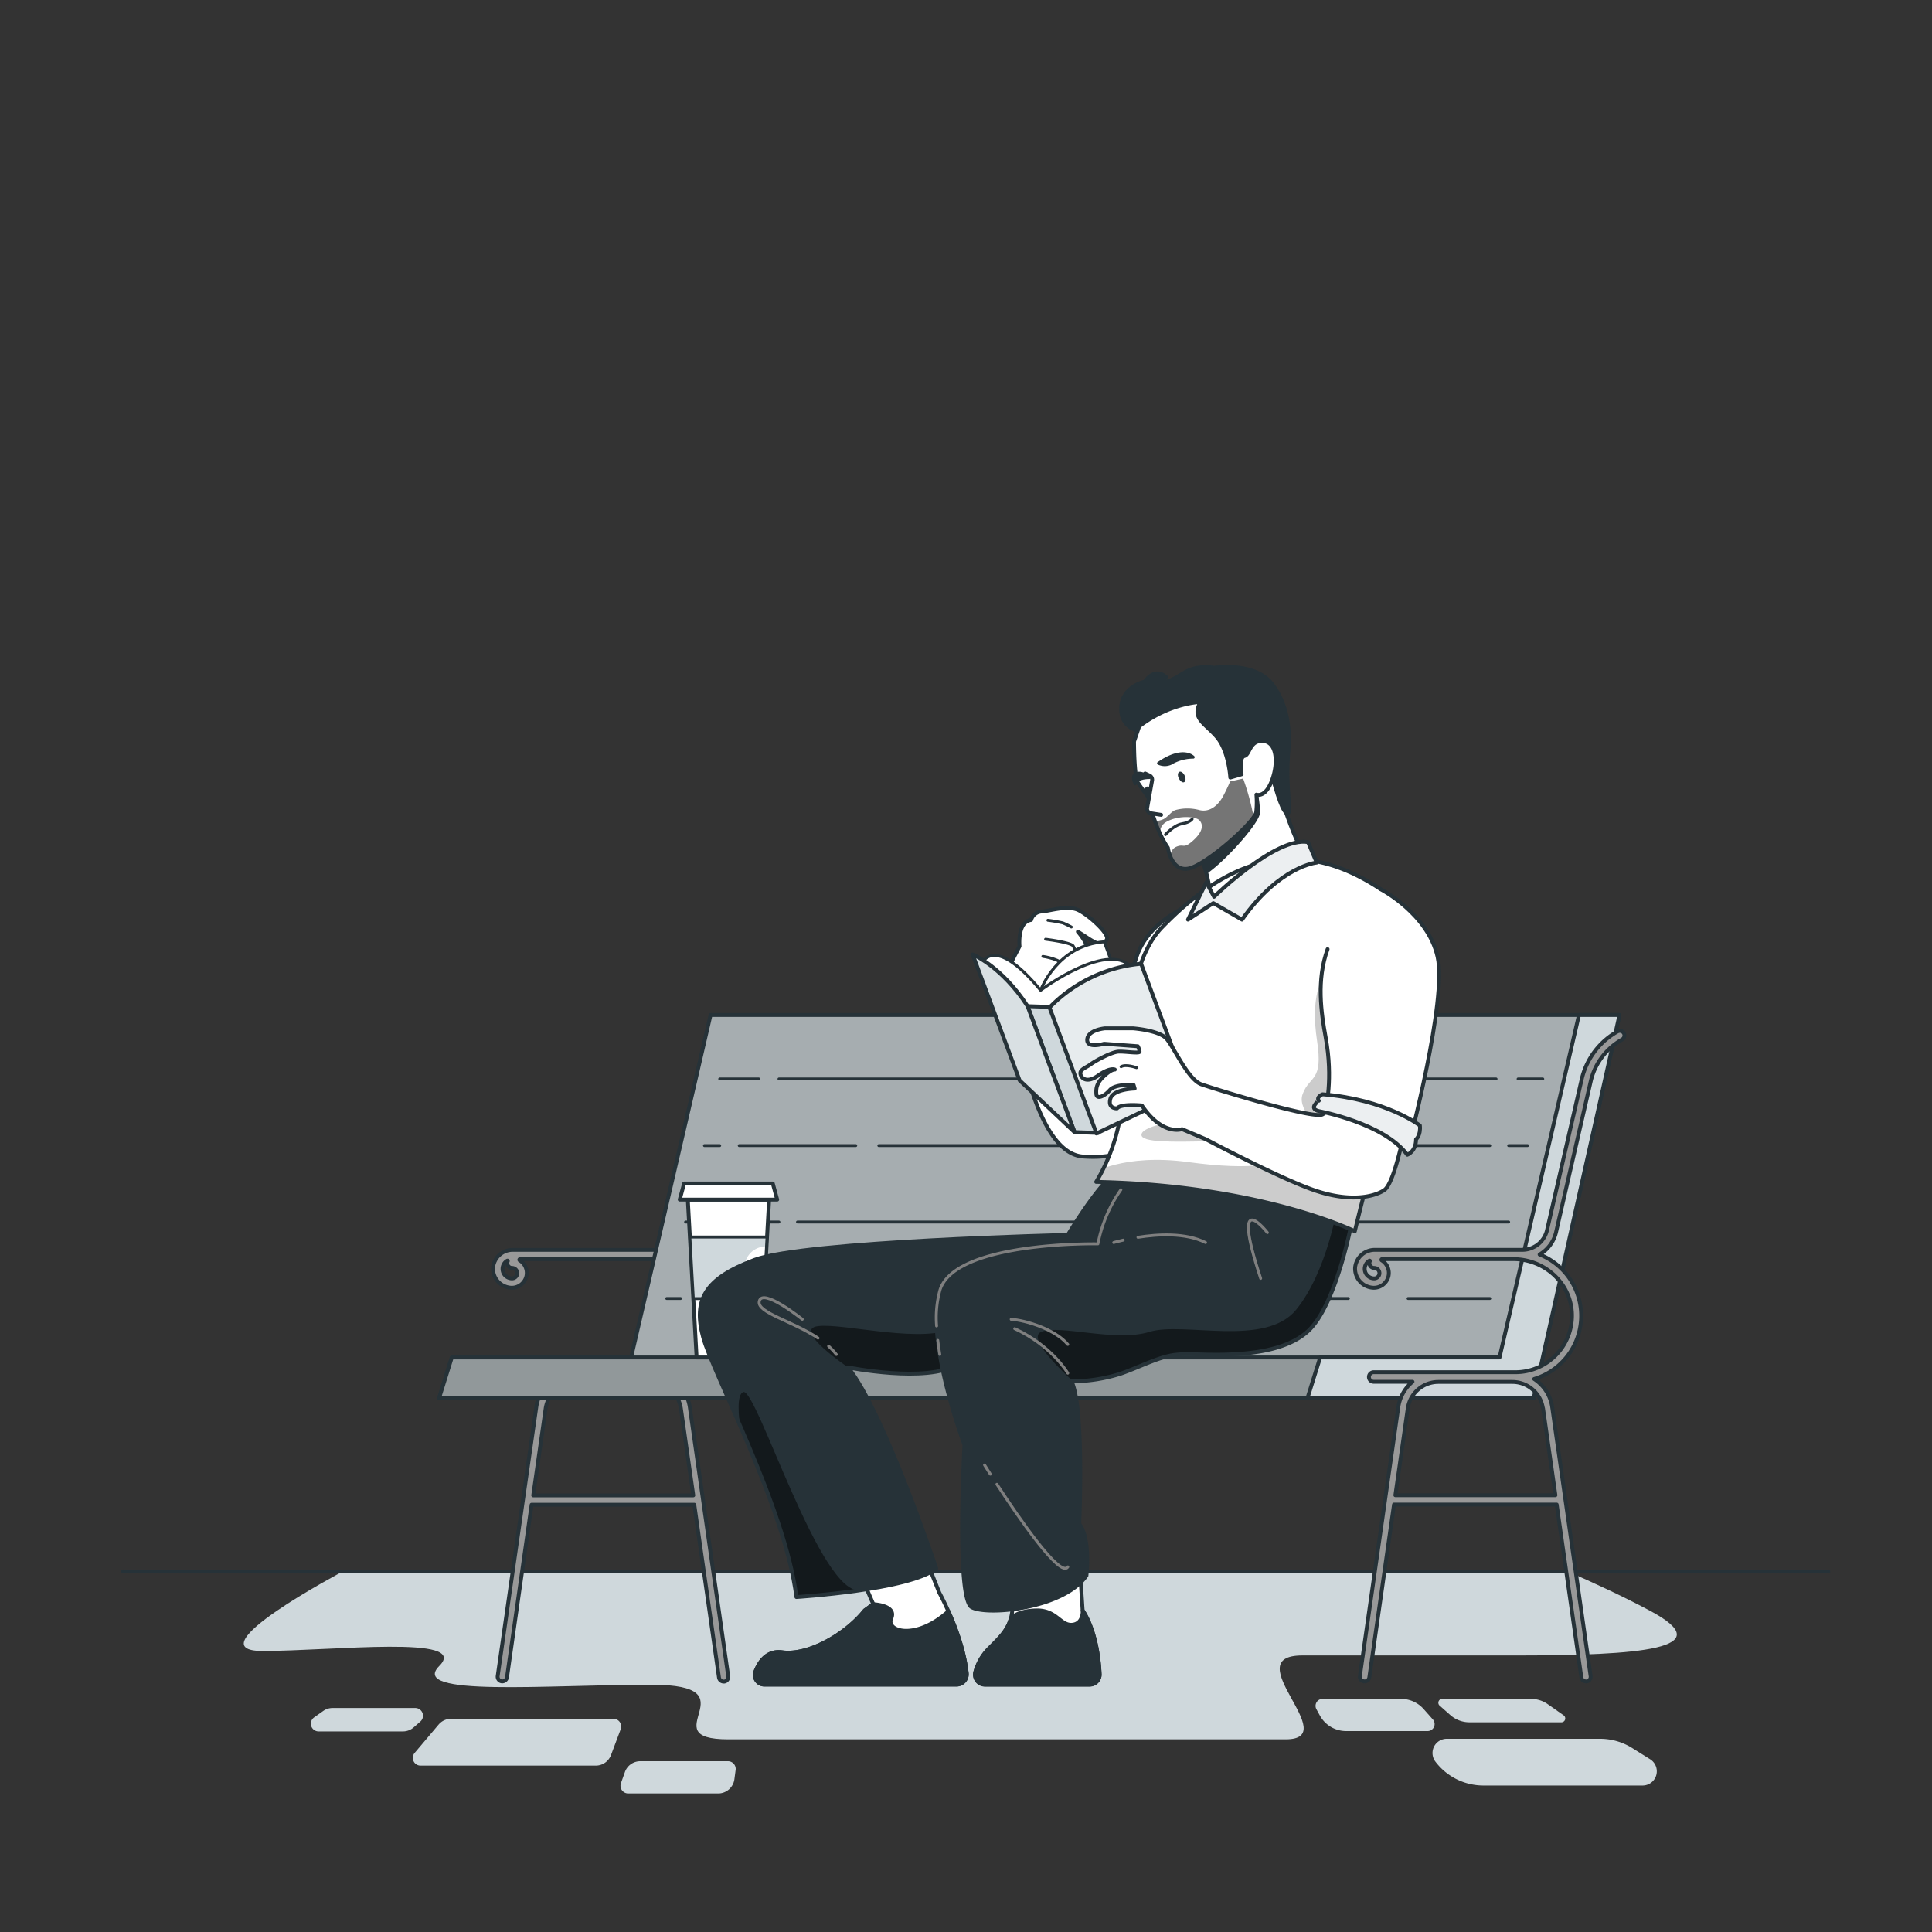 <svg xmlns="http://www.w3.org/2000/svg" xmlns:xlink="http://www.w3.org/1999/xlink" viewBox="0 0 500 500"><rect x="0" y="0" width="500" height="500" fill="#333333" stroke="none"/><defs><clipPath id="freepik--clip-path--inject-68"><polygon points="361.92 406.69 285.97 406.69 285.97 36.62 361.92 67.48 361.92 406.69" style="fill:none;stroke:#999;stroke-linecap:round;stroke-linejoin:round;stroke-width:0.75px"></polygon></clipPath><clipPath id="freepik--clip-path-2--inject-68"><polygon points="454.07 91.82 454.07 77.68 425.47 77.68 425.47 91.82 378 91.82 378 406.69 460.99 406.69 460.99 91.82 454.07 91.82" style="fill:none;stroke:#999;stroke-linecap:round;stroke-linejoin:round;stroke-width:0.75px"></polygon></clipPath><clipPath id="freepik--clip-path-3--inject-68"><path d="M269.89,211.65c-2.23-7.13-9.37-11.59-9.37-11.59a13.74,13.74,0,0,0,9.37-7.56,46.84,46.84,0,0,0-8.92-7.61c4,0,7.58-5.35,7.58-5.35-4.91-8-14.27-8.8-14.27-8.8,8.92-1.66,6.24-11.27,6.24-11.27-3.57-5.8-16.95-1.34-16.95-1.34,8-4.9,2.68-12.93,2.68-12.93-10.71-3.57-20.07,2.67-20.07,2.67,2.67-7.13-2.68-12.93-2.68-12.93a14.27,14.27,0,0,0-5.67.68,26.64,26.64,0,0,0-7.56-7.7,13.73,13.73,0,0,0,9.36-7.55,46.69,46.69,0,0,0-8.92-7.62c4,0,7.59-5.35,7.59-5.35-4.91-8-14.28-8.79-14.28-8.79,8.92-1.67,6.25-11.28,6.25-11.28-3.57-5.8-17-1.34-17-1.34,8-4.9,2.67-12.93,2.67-12.93-10.7-3.57-20.07,2.68-20.07,2.68,2.68-7.14-2.67-12.94-2.67-12.94-10.71-.89-17.84,10.71-17.84,10.71C149.83,62.13,144.15,66,144.15,66a18.56,18.56,0,0,0-3.46,12.55c-5.68-4.67-13.24-5.17-13.24-5.17a46.6,46.6,0,0,0-.8,11.7c-2.39-3.23-8.82-2.91-8.82-2.91-2.58,6.4.24,13.54,1.94,16.9-.16.25-.32.5-.47.75-6.24-4.1-12.81.75-12.81.75-1,2.57.49,5.66,2.66,8.42a32.88,32.88,0,0,0-8.61-2.08,55.58,55.58,0,0,0-1,13.91c-2.84-3.83-10.48-3.45-10.48-3.45-2.2,5.44-1.1,11.33.44,15.71a20.36,20.36,0,0,0-6,3.33,16.64,16.64,0,0,0-8,2.84,6.28,6.28,0,0,0-.27.94c-5.16-7.82-9.91-4.65-9.91-4.65a19.45,19.45,0,0,0-3.61,13.1c-5.92-4.87-13.81-5.4-13.81-5.4a48.68,48.68,0,0,0-.83,12.2c-2.5-3.36-9.2-3-9.2-3C34.3,161.46,41.14,172,41.14,172c-6.94-6.44-15-.47-15-.47C23.51,178.15,36.94,188,36.94,188c-9.1-3.68-13.89,4.38-13.89,4.38,3.66,11.19,17,14.91,17,14.91-7.65,2.19-11.41,10.53-11.41,10.53,5.9,9.52,23.41,4.41,23.41,4.41s-7.86,4.42-8.09,11.63c0,0,9.54,2.56,14.66-1.62,0,0-1.63,7.66,2.32,12.44,0,0,7.21-3.6,7.45-7.56,0,0,4.88,9.07,10.23,10.24a9.29,9.29,0,0,0,4.19-7.21s10.93,10.93,17.21,10c0,0,2.1-7.21.47-10.94,0,0,8.14,1.4,12.56.94,0,0,.93-5.59-.93-9.08,0,0,7.44,3.49,12.79.93,0,0-.46-6.51-1.86-9.3a33.43,33.43,0,0,0,8.94,1.28,9.53,9.53,0,0,0,3.43,1.63,10.6,10.6,0,0,0,4.78-8.22s12.46,12.47,19.62,11.41a32,32,0,0,0,1.18-9.57c6.8,6,20.58,2,20.58,2s-7.54,4.24-7.76,11.15c0,0,9.15,2.46,14-1.56,0,0-1.56,7.35,2.23,11.93,0,0,6.91-3.45,7.14-7.25,0,0,4.68,8.7,9.81,9.82a8.9,8.9,0,0,0,4-6.92S221.5,248.9,227.52,248c0,0,2-6.91.44-10.48,0,0,7.81,1.34,12,.89,0,0,.9-5.35-.89-8.69,0,0,7.14,3.34,12.27.89,0,0-.45-6.25-1.79-8.92,0,0,6.69,2,11.38.89-1.79-7.58-6.69-9.22-6.69-9.22C264.09,215.06,269.89,211.65,269.89,211.65Z" style="fill:#CFD8DC"></path></clipPath><clipPath id="freepik--clip-path-4--inject-68"><path d="M326.28,365.57s-15.3-8.61-2.8-14c0,0-4.59-4.71-2.77-9.13s5.43-2.77,5.43-2.77-5.11-7-1-9.55,7.6,1.64,7.6,1.64-3.7-9.5,1-10.8a5.89,5.89,0,0,1,6.81,3s-2.34-10.16,1.56-10.16,5.2,6.26,5.2,6.26,2.34-6.32,6-5.28,1.3,8.4,1.3,8.4,4.07-4.7,7.19-2.62-1,7-1,7,4.65-4.21,7.25-1.36-3.09,7.6-3.09,7.6,4.65-1.42,5.95,2-3.15,5.89-3.15,5.89,2.82-.23,4.25,3.67-4.82,4.65-4.82,4.65,4.42-.64,4.95,2.74-4.69,4.74-4.69,4.74,3.14-.48,3.66,2.33-5.63,5.72-5.63,5.72Z" style="fill:#CFD8DC;stroke:#263238;stroke-linecap:round;stroke-linejoin:round;stroke-width:0.75px"></path></clipPath><clipPath id="freepik--clip-path-5--inject-68"><path d="M429.53,365.57s15.9-8.61,3.77-14c0,0,4.92-4.71,3.41-9.13s-5.23-2.77-5.23-2.77,5.6-7,1.62-9.55-7.71,1.64-7.71,1.64,4.36-9.5-.23-10.8-7,3-7,3,3.05-10.16-.85-10.16-5.63,6.26-5.63,6.26-1.9-6.32-5.61-5.28-1.89,8.4-1.89,8.4-3.74-4.7-7-2.62.46,7,.46,7-4.36-4.21-7.15-1.36,2.55,7.6,2.55,7.6-4.55-1.42-6.08,2,2.73,5.89,2.73,5.89-2.8-.23-4.51,3.67,4.51,4.65,4.51,4.65-4.39-.64-5.15,2.74,4.36,4.74,4.36,4.74-3.11-.48-3.82,2.33,5.23,5.72,5.23,5.72Z" style="fill:#CFD8DC;stroke:#263238;stroke-linecap:round;stroke-linejoin:round;stroke-width:0.75px"></path></clipPath><clipPath id="freepik--clip-path-6--inject-68"><polygon points="183.89 262.68 163.33 351.31 116.92 351.31 113.64 361.8 396.92 361.8 419.12 262.68 183.89 262.68" style="fill:#CFD8DC;stroke:#263238;stroke-linecap:round;stroke-linejoin:round"></polygon></clipPath><clipPath id="freepik--clip-path-7--inject-68"><polygon points="396.92 361.8 399.27 351.31 163.33 351.31 116.92 351.31 113.64 361.8 396.92 361.8" style="fill:#CFD8DC;stroke:#263238;stroke-linecap:round;stroke-linejoin:round"></polygon></clipPath><clipPath id="freepik--clip-path-8--inject-68"><polygon points="197.62 336.08 198.51 320.14 178.54 320.14 179.43 336.08 197.62 336.08" style="fill:#CFD8DC;stroke:#263238;stroke-linecap:round;stroke-linejoin:round;stroke-width:0.75px"></polygon></clipPath><clipPath id="freepik--clip-path-9--inject-68"><path d="M328.34,195s4.49,18.11,8.75,25.36L316.64,233l-3.22-.24s-.77-8.21-3.18-11.46,11.05-18.66,11.05-18.66l4.27-6.21Z" style="fill:#fff;stroke:#263238;stroke-linecap:round;stroke-linejoin:round"></path></clipPath><clipPath id="freepik--clip-path-10--inject-68"><path d="M293.49,191.89s0,9.12,1,10.67,2.7,3.76,2.7,3.76,1.36,7.59,5.06,13.1c0,0,.88,6.34,5.44,5.34s17.15-12.09,17.42-14.64a23.56,23.56,0,0,0,.05-4.47s2.28.95,4-3.63,1.32-10-2.26-10.24-3.37,3.55-4.85,3.87-.72,4.73-.72,4.73l-2.93.85s-.39-7-3.59-10.62-6.43-4.7-4.15-8.94c0,0-7.75.15-15.83,6.29Z" style="fill:#fff;stroke:#263238;stroke-linecap:round;stroke-linejoin:round"></path></clipPath><clipPath id="freepik--clip-path-11--inject-68"><path d="M288.23,303.74s-4.09,3.1-11.89,15.85c0,0-68,1.61-81,6.44s-16,10.4-13.37,20.05,21.17,43.83,24.14,67.23c0,0,29.49-1.85,36.19-7.42,0,0-13.53-40.49-22.82-52,0,0,20.43,4.09,28.23-.74l44.57-4.74s30.83,4.74,36-4.92,8.75-31.76,8.75-31.76Z" style="fill:#263238;stroke:#263238;stroke-linecap:round;stroke-linejoin:round"></path></clipPath><clipPath id="freepik--clip-path-12--inject-68"><path d="M293.8,303.74s-7.06,5.57-9.66,18.2c0,0-36.77-.74-40.85,11.89s6.31,40.11,6.31,40.11-2.23,39.74,1.86,42,23.77.37,29.71-8.17c0,0,1.12-9.66-1.86-13.37,0,0,1.35-29.85-2-36.91a42.22,42.22,0,0,0,12.77-2c4.34-1.52,8.28-3.57,12.25-4.54,4.78-1.16,9.75.21,19.66-.67,6.16-.54,12.38-2.08,16.37-5.64,7.85-7,11.89-30.46,11.89-30.46Z" style="fill:#263238;stroke:#263238;stroke-linecap:round;stroke-linejoin:round"></path></clipPath><clipPath id="freepik--clip-path-13--inject-68"><path d="M283.69,305.87a48.34,48.34,0,0,0,6.52-19c2-15.13.76-36.84,10.58-46.94,17.33-17.83,35.35-23.94,56.65-9.71s6.06,34.24-6.81,88.43C350.63,318.63,326.54,306.74,283.69,305.87Z" style="fill:#fff;stroke:#263238;stroke-linecap:round;stroke-linejoin:round"></path></clipPath><clipPath id="freepik--clip-path-14--inject-68"><path d="M312.19,228.34l2,3.75s16-15.63,24.33-14.15l2.24,5.3s-9.49.83-19.33,14.76L314,233.73,307.45,238Z" style="fill:#CFD8DC;stroke:#263238;stroke-linecap:round;stroke-linejoin:round"></path></clipPath><clipPath id="freepik--clip-path-15--inject-68"><path d="M295.32,249.42,307.48,282l-23.71,11.34-12.16-32.6A37.88,37.88,0,0,1,295.32,249.42Z" style="fill:#CFD8DC;stroke:#263238;stroke-linecap:round;stroke-linejoin:round"></path></clipPath><clipPath id="freepik--clip-path-16--inject-68"><path d="M265.93,260.39,278.09,293l-14.23-13.42L251.71,247S259.21,250.05,265.93,260.39Z" style="fill:#CFD8DC;stroke:#263238;stroke-linecap:round;stroke-linejoin:round"></path></clipPath><clipPath id="freepik--clip-path-17--inject-68"><path d="M341.35,287.56s16.8,3.09,22.86,11.29c0,0,2.26-.83,2.26-4,0,0,1.24-.95,1-3.57,0,0-8.74-6.77-25.21-8.08,0,0-1.71.72-.95,1.67C341.35,284.83,338.41,286.89,341.35,287.56Z" style="fill:#CFD8DC;stroke:#263238;stroke-linecap:round;stroke-linejoin:round"></path></clipPath></defs><g id="freepik--Floor--inject-68"><g id="freepik--Shadow--inject-68"><path d="M426.87,416.78c-7-3.73-14.52-7.2-21.15-10.09h-317s-39,20.58-20.78,20.58,53.82-4.21,45.75,3.87S141.52,436,168.52,436s-.45,14.14,20,14.14h144.2c15.17,0-13-21.71,4.32-21.71h55.72C423.84,428.4,445.93,426.87,426.87,416.78Z" style="fill:#CFD8DC"></path><path d="M154.21,456.94H108.87a2,2,0,0,1-1.54-3.31l6.18-7.31a4.23,4.23,0,0,1,3.23-1.5h42a2,2,0,0,1,1.89,2.72l-2.5,6.66A4.23,4.23,0,0,1,154.21,456.94Z" style="fill:#CFD8DC"></path><path d="M104.3,448.09H82.51a2,2,0,0,1-1.17-3.66l2.29-1.62a4.2,4.2,0,0,1,2.45-.78h21.36a2,2,0,0,1,1.33,3.52L107.11,447A4.21,4.21,0,0,1,104.3,448.09Z" style="fill:#CFD8DC"></path><path d="M185.81,464.14H162.6a2,2,0,0,1-1.9-2.67l1-2.8a4.22,4.22,0,0,1,4-2.87h22.68a2,2,0,0,1,2,2.29l-.32,2.39A4.24,4.24,0,0,1,185.81,464.14Z" style="fill:#CFD8DC"></path><path d="M383.94,462.09h41.11a3.68,3.68,0,0,0,2-6.8l-4.7-2.94A15.63,15.63,0,0,0,414,450H374.41a3.68,3.68,0,0,0-2.94,5.89h0A15.59,15.59,0,0,0,383.94,462.09Z" style="fill:#CFD8DC"></path><path d="M380.29,445.73H404a1,1,0,0,0,.59-1.86l-4-2.81a7.52,7.52,0,0,0-4.34-1.39H373.31a1,1,0,0,0-.68,1.79l2.69,2.38A7.47,7.47,0,0,0,380.29,445.73Z" style="fill:#CFD8DC"></path><path d="M348.39,448h21.08a1.81,1.81,0,0,0,1.36-3l-2.41-2.72a7.79,7.79,0,0,0-5.82-2.61H342.28a1.81,1.81,0,0,0-1.59,2.68l.88,1.61A7.76,7.76,0,0,0,348.39,448Z" style="fill:#CFD8DC"></path></g><line x1="473.17" y1="406.69" x2="31.85" y2="406.69" style="fill:none;stroke:#263238;stroke-linecap:round;stroke-linejoin:round"></line></g><g id="freepik--Bench--inject-68"><path d="M197.18,267.41a1.23,1.23,0,0,0-1.68-.46,19.16,19.16,0,0,0-9.24,12.28l-9,39.17a6.6,6.6,0,0,1-6.27,5.06H132.79A5.11,5.11,0,0,0,127.6,328a4.94,4.94,0,0,0,4.77,5.27,3.89,3.89,0,0,0,3.87-3,3.81,3.81,0,0,0-1.76-4.1.17.17,0,0,1,.09-.31h34c7.79,0,14.6,5.87,15.12,13.64a14.65,14.65,0,0,1-14.6,15.63H132.53a1.24,1.24,0,0,0,0,2.47h9.92a10.4,10.4,0,0,0-3.65,6.51l-10,69.63a1.22,1.22,0,0,0,1,1.39,1.25,1.25,0,0,0,1.4-1l6.38-44.71h42.1l6.39,44.71a1.23,1.23,0,0,0,1.21,1.06l.18,0a1.22,1.22,0,0,0,1-1.39l-9.94-69.63a10.48,10.48,0,0,0-4.67-7.25,17.08,17.08,0,0,0,1.41-32.22,9,9,0,0,0,4.25-5.75l9-39.17a16.7,16.7,0,0,1,8.05-10.69A1.24,1.24,0,0,0,197.18,267.41ZM133.87,329.5a1.36,1.36,0,0,1-1.36,1.35,2.46,2.46,0,0,1-1.26-4.57c.11-.07.19,0,.15.12a1.1,1.1,0,0,0-.12.51,1.23,1.23,0,0,0,1.23,1.23A1.36,1.36,0,0,1,133.87,329.5Zm42.34,35L179.42,387H138l3.21-22.46a8,8,0,0,1,7.91-6.86H168.3A8,8,0,0,1,176.21,364.52Z" style="fill:#999;stroke:#263238;stroke-linecap:round;stroke-linejoin:round"></path><polygon points="183.89 262.68 163.33 351.31 116.92 351.31 113.64 361.8 396.92 361.8 419.12 262.68 183.89 262.68" style="fill:#CFD8DC"></polygon><g style="clip-path:url(#freepik--clip-path-6--inject-68)"><polygon points="183.89 262.68 163.33 351.31 116.92 351.31 113.64 361.8 396.92 361.8 419.12 262.68 183.89 262.68" style="opacity:0.2"></polygon></g><polygon points="183.89 262.68 163.33 351.31 116.92 351.31 113.64 361.8 396.92 361.8 419.12 262.68 183.89 262.68" style="fill:none;stroke:#263238;stroke-linecap:round;stroke-linejoin:round"></polygon><polygon points="396.92 361.8 399.27 351.31 163.33 351.31 116.92 351.31 113.64 361.8 396.92 361.8" style="fill:#CFD8DC"></polygon><g style="clip-path:url(#freepik--clip-path-7--inject-68)"><polygon points="396.92 361.8 399.27 351.31 163.33 351.31 116.92 351.31 113.64 361.8 396.92 361.8" style="opacity:0.3"></polygon></g><polygon points="396.92 361.8 399.27 351.31 163.33 351.31 116.92 351.31 113.64 361.8 396.92 361.8" style="fill:none;stroke:#263238;stroke-linecap:round;stroke-linejoin:round"></polygon><polygon points="408.63 262.68 388.07 351.31 341.66 351.31 338.38 361.8 396.92 361.8 419.12 262.68 408.63 262.68" style="fill:#CFD8DC;stroke:#263238;stroke-linecap:round;stroke-linejoin:round"></polygon><path d="M420.27,267.41a1.23,1.23,0,0,0-1.68-.46,19.15,19.15,0,0,0-9.23,12.28l-9,39.17a6.6,6.6,0,0,1-6.27,5.06H355.89A5.11,5.11,0,0,0,350.7,328a4.94,4.94,0,0,0,4.77,5.27,3.89,3.89,0,0,0,3.87-3,3.82,3.82,0,0,0-1.76-4.1.17.17,0,0,1,.09-.31h34c7.78,0,14.6,5.87,15.12,13.64a14.65,14.65,0,0,1-14.6,15.63H355.63a1.24,1.24,0,1,0,0,2.47h9.92a10.46,10.46,0,0,0-3.66,6.51l-9.95,69.63a1.23,1.23,0,0,0,2.44.35l6.39-44.71h42.1l6.38,44.71a1.24,1.24,0,0,0,1.22,1.06l.18,0a1.22,1.22,0,0,0,1-1.39l-9.95-69.63a10.43,10.43,0,0,0-4.66-7.25,17.08,17.08,0,0,0,1.41-32.22,9.07,9.07,0,0,0,4.25-5.75l9-39.17a16.67,16.67,0,0,1,8.05-10.69A1.23,1.23,0,0,0,420.27,267.41ZM357,329.5a1.36,1.36,0,0,1-1.36,1.35,2.46,2.46,0,0,1-1.26-4.57c.1-.07.19,0,.14.12a1.23,1.23,0,0,0,1.12,1.74A1.36,1.36,0,0,1,357,329.5Zm42.34,35,3.2,22.46H361.12l3.21-22.46a8,8,0,0,1,7.91-6.86H391.4A8,8,0,0,1,399.31,364.52Z" style="fill:#999;stroke:#263238;stroke-linecap:round;stroke-linejoin:round"></path><line x1="392.88" y1="279.23" x2="399.27" y2="279.23" style="fill:none;stroke:#263238;stroke-linecap:round;stroke-linejoin:round;stroke-width:0.75px"></line><line x1="273.52" y1="279.23" x2="387.18" y2="279.23" style="fill:none;stroke:#263238;stroke-linecap:round;stroke-linejoin:round;stroke-width:0.75px"></line><line x1="201.6" y1="279.23" x2="266.38" y2="279.23" style="fill:none;stroke:#263238;stroke-linecap:round;stroke-linejoin:round;stroke-width:0.75px"></line><line x1="186.26" y1="279.23" x2="196.36" y2="279.23" style="fill:none;stroke:#263238;stroke-linecap:round;stroke-linejoin:round;stroke-width:0.75px"></line><line x1="364.41" y1="336.05" x2="385.56" y2="336.05" style="fill:none;stroke:#263238;stroke-linecap:round;stroke-linejoin:round;stroke-width:0.75px"></line><line x1="244.24" y1="336.05" x2="348.96" y2="336.05" style="fill:none;stroke:#263238;stroke-linecap:round;stroke-linejoin:round;stroke-width:0.75px"></line><line x1="179.73" y1="336.05" x2="239.18" y2="336.05" style="fill:none;stroke:#263238;stroke-linecap:round;stroke-linejoin:round;stroke-width:0.75px"></line><line x1="172.55" y1="336.05" x2="176.12" y2="336.05" style="fill:none;stroke:#263238;stroke-linecap:round;stroke-linejoin:round;stroke-width:0.75px"></line><line x1="390.44" y1="296.48" x2="395.32" y2="296.48" style="fill:none;stroke:#263238;stroke-linecap:round;stroke-linejoin:round;stroke-width:0.75px"></line><line x1="227.44" y1="296.48" x2="385.56" y2="296.48" style="fill:none;stroke:#263238;stroke-linecap:round;stroke-linejoin:round;stroke-width:0.75px"></line><line x1="191.31" y1="296.48" x2="221.47" y2="296.48" style="fill:none;stroke:#263238;stroke-linecap:round;stroke-linejoin:round;stroke-width:0.75px"></line><line x1="182.31" y1="296.48" x2="186.26" y2="296.48" style="fill:none;stroke:#263238;stroke-linecap:round;stroke-linejoin:round;stroke-width:0.75px"></line><line x1="206.39" y1="316.26" x2="390.44" y2="316.26" style="fill:none;stroke:#263238;stroke-linecap:round;stroke-linejoin:round;stroke-width:0.75px"></line><line x1="177.43" y1="316.26" x2="201.59" y2="316.26" style="fill:none;stroke:#263238;stroke-linecap:round;stroke-linejoin:round;stroke-width:0.75px"></line></g><g id="freepik--character-1--inject-68"><g id="freepik--Coffee--inject-68"><polygon points="196.77 351.31 180.28 351.31 178 310.46 199.05 310.46 196.77 351.31" style="fill:#fff;stroke:#263238;stroke-linecap:round;stroke-linejoin:round"></polygon><polygon points="201.14 310.46 175.91 310.46 177.04 306.29 200 306.29 201.14 310.46" style="fill:#fff;stroke:#263238;stroke-linecap:round;stroke-linejoin:round"></polygon><polygon points="197.62 336.08 198.51 320.14 178.54 320.14 179.43 336.08 197.62 336.08" style="fill:#CFD8DC"></polygon><g style="clip-path:url(#freepik--clip-path-8--inject-68)"><path d="M198.37,322.59a5.51,5.51,0,0,0-.61,11Z" style="fill:#fff"></path></g><polygon points="197.62 336.08 198.51 320.14 178.54 320.14 179.43 336.08 197.62 336.08" style="fill:none;stroke:#263238;stroke-linecap:round;stroke-linejoin:round;stroke-width:0.75px"></polygon></g><path d="M328.34,195s4.49,18.11,8.75,25.36L316.64,233l-3.22-.24s-.77-8.21-3.18-11.46,11.05-18.66,11.05-18.66l4.27-6.21Z" style="fill:#fff"></path><g style="clip-path:url(#freepik--clip-path-9--inject-68)"><path d="M294.3,206.33c1.14,1.43,3.12,3.42,3.12,3.42s2.23,7.38,6.56,12.42c0,0,1.61,6.19,6,4.67s15.63-14,15.6-16.56a22.75,22.75,0,0,0-.47-4.45Z" style="fill:#263238;stroke:#263238;stroke-linecap:round;stroke-linejoin:round"></path></g><path d="M328.34,195s4.49,18.11,8.75,25.36L316.64,233l-3.22-.24s-.77-8.21-3.18-11.46,11.05-18.66,11.05-18.66l4.27-6.21Z" style="fill:none;stroke:#263238;stroke-linecap:round;stroke-linejoin:round"></path><path d="M295.73,189.32s-5.59-.22-5.58-5.93,6.16-7,6.16-7,2.37-3.85,5.44-1.2c0,0-1.78,2.26,1.6.68s4.56-3.81,11-3.06c0,0,11.53-1.82,15.59,5.28,0,0,4.46,5.65,3.52,16s1,16.12-.16,16.37-2.73-4.58-4.6-11.64l-9.91,5.4L311.35,199l-5.15-8.78-6.39,0Z" style="fill:#263238;stroke:#263238;stroke-linecap:round;stroke-linejoin:round"></path><path d="M293.49,191.89s0,9.12,1,10.67,2.7,3.76,2.7,3.76,1.36,7.59,5.06,13.1c0,0,.88,6.34,5.44,5.34s17.15-12.09,17.42-14.64a23.56,23.56,0,0,0,.05-4.47s2.28.95,4-3.63,1.32-10-2.26-10.24-3.37,3.55-4.85,3.87-.72,4.73-.72,4.73l-2.93.85s-.39-7-3.59-10.62-6.43-4.7-4.15-8.94c0,0-7.75.15-15.83,6.29Z" style="fill:#fff"></path><g style="clip-path:url(#freepik--clip-path-10--inject-68)"><path d="M324.44,211.49a61.13,61.13,0,0,0-2.72-10l-3.37.75s-.67,1.67-1.79,3.78-3.32,4.4-6.26,3.6a11.88,11.88,0,0,0-6,0c-1.08.26-2.15,1.89-3.17,2.37-1.38.64-1.89.27-2,1,.31.84.66,1.71,1.06,2.58a3.22,3.22,0,0,1,1.39-2.7c3-1.9,7.54-1.59,8.63-.73s1.49,2.72-1.3,5.27-2.35.79-4.55,1.76a2.46,2.46,0,0,0-1.37,2.6c.71,1.68,2.11,3.53,4.74,3C311.66,223.88,321.74,215.35,324.44,211.49Z" style="fill:#757575"></path></g><path d="M293.49,191.89s0,9.12,1,10.67,2.7,3.76,2.7,3.76,1.36,7.59,5.06,13.1c0,0,.88,6.34,5.44,5.34s17.15-12.09,17.42-14.64a23.56,23.56,0,0,0,.05-4.47s2.28.95,4-3.63,1.32-10-2.26-10.24-3.37,3.55-4.85,3.87-.72,4.73-.72,4.73l-2.93.85s-.39-7-3.59-10.62-6.43-4.7-4.15-8.94c0,0-7.75.15-15.83,6.29Z" style="fill:none;stroke:#263238;stroke-linecap:round;stroke-linejoin:round"></path><path d="M301.62,216s2.16-2.45,4.26-2.8,2.64-1.21,2.64-1.21" style="fill:none;stroke:#263238;stroke-linecap:round;stroke-linejoin:round;stroke-width:0.75px"></path><path d="M299.82,197.54a3.77,3.77,0,0,0,3.77-.31,11.55,11.55,0,0,1,5.22-1.27S306.22,193.12,299.82,197.54Z" style="fill:#263238;stroke:#263238;stroke-linecap:round;stroke-linejoin:round;stroke-width:0.75px"></path><path d="M306.6,200.75c.34.73.27,1.48-.15,1.68s-1-.24-1.38-1-.27-1.48.15-1.68S306.26,200,306.6,200.75Z" style="fill:#263238"></path><path d="M297.88,204.44c.29.63.23,1.29-.13,1.46s-.91-.21-1.2-.84-.24-1.29.13-1.46S297.58,203.8,297.88,204.44Z" style="fill:#263238"></path><path d="M296.36,200.18l1.13.53a1.17,1.17,0,0,1,.67,1.28l-1.28,7.11a1.19,1.19,0,0,0,1,1.38l2.62.41" style="fill:#fff;stroke:#263238;stroke-linecap:round;stroke-linejoin:round"></path><path d="M293.77,202.87s.32-1.62,3.65-1.63c0,0-1.58-1.52-3.24-1.05S293.77,202.87,293.77,202.87Z" style="fill:#263238;stroke:#263238;stroke-linecap:round;stroke-linejoin:round;stroke-width:0.75px"></path><path d="M261,251.31s4.08,46.93,19.28,48,17.19-7.17,20.32-12.07c0,0-12.71-13.23-12.87-11.3s-4.11,6.72-4.11,6.72c-1.36-5-7.19-15.31-9-20.1a52.78,52.78,0,0,1-2.45-11.23Z" style="fill:#fff;stroke:#263238;stroke-linecap:round;stroke-linejoin:round"></path><path d="M262.19,254.94a10,10,0,0,1-1-2.26c-.64-2,1.12-4.69,2.66-7.77,0,0-.63-6.34,3-6.83a3,3,0,0,1,2.62-2.18c2-.06,6.85-1.79,9.73-.31s7.91,6.15,7.26,7.5-1.3,2.2-5.5-.69l-2-1.27s3.24,3.73,2.57,5.59a5.58,5.58,0,0,1-2.92,2.77s-.15,2.36-2.15,2.23c0,0-.21,2.78-2,2.67l-2.15-.22s-3.3,3.18-6.47,3.08" style="fill:#fff;stroke:#263238;stroke-linecap:round;stroke-linejoin:round"></path><path d="M271.2,238.17a36.83,36.83,0,0,1,3.85.68,21.87,21.87,0,0,1,2.21,1.06" style="fill:#fff;stroke:#263238;stroke-linecap:round;stroke-linejoin:round;stroke-width:0.75px"></path><path d="M270.6,243.08s6.48.8,7.14,1.74a8.92,8.92,0,0,1,1,2.91" style="fill:#fff;stroke:#263238;stroke-linecap:round;stroke-linejoin:round;stroke-width:0.75px"></path><path d="M269.89,247.52s5.12.68,5.78,2.85" style="fill:#fff;stroke:#263238;stroke-linecap:round;stroke-linejoin:round;stroke-width:0.75px"></path><path d="M299.5,291.24c6.05-11.51,23.57-54.85,12.11-58.44,0,0-13.73,3.81-17.43,14.72-3,8.71-6.65,25.23-8,31.51Z" style="fill:#fff"></path><path d="M299.5,291.24c6.05-11.51,23.57-54.85,12.11-58.44,0,0-13.73,3.81-17.43,14.72-3,8.71-6.65,25.23-8,31.51Z" style="fill:none;stroke:#263238;stroke-linecap:round;stroke-linejoin:round"></path><path d="M285.21,277.17s8.86,1.2,15.84,12a1.05,1.05,0,0,1-.09,1.24l-.75.9-.4,1.14a1,1,0,0,1-1.82.27A58.43,58.43,0,0,0,284.94,280l.66-1.14Z" style="fill:#fff;stroke:#263238;stroke-linecap:round;stroke-linejoin:round"></path><path d="M234.93,391.77l8.17,20.43s6,10.79,7.09,20.86a2.67,2.67,0,0,1-2.67,2.91H197.83a2.49,2.49,0,0,1-2.31-3.41c1-2.54,3-5.49,6.91-4.95,6.68.93,16.37-4.58,21.36-10.83l2.22-1.61-6.87-16Z" style="fill:#fff;stroke:#263238;stroke-linecap:round;stroke-linejoin:round"></path><path d="M250.19,433.06c-.61-5.88-2.92-12-4.74-16.06-8.49,7.64-16.28,5.23-14.79,1.82s-4.65-3.65-4.65-3.65l-2.22,1.61c-5,6.25-14.68,11.76-21.36,10.83-3.91-.54-5.92,2.41-6.91,4.95a2.49,2.49,0,0,0,2.31,3.41h49.69A2.67,2.67,0,0,0,250.19,433.06Z" style="fill:#263238;stroke:#263238;stroke-linecap:round;stroke-linejoin:round"></path><path d="M288.23,303.74s-4.09,3.1-11.89,15.85c0,0-68,1.61-81,6.44s-16,10.4-13.37,20.05,21.17,43.83,24.14,67.23c0,0,29.49-1.85,36.19-7.42,0,0-13.53-40.49-22.82-52,0,0,20.43,4.09,28.23-.74l44.57-4.74s30.83,4.74,36-4.92,8.75-31.76,8.75-31.76Z" style="fill:#263238"></path><g style="clip-path:url(#freepik--clip-path-11--inject-68)"><path d="M193.88,381.51s-4.94-20-1.52-21.25,20,53.25,30.42,51.28S236,415.17,236,415.17L246.25,408l-8.35-30.74-9.49-18.72-8.9-4.65s-14.64-9.84-7.8-10.69,28.08,5,36,0,7,23.06,7,23.06L261,409.51l-6.94,13.66-54.91-2.28L192.74,395Z" style="opacity:0.5"></path></g><path d="M288.23,303.74s-4.09,3.1-11.89,15.85c0,0-68,1.61-81,6.44s-16,10.4-13.37,20.05,21.17,43.83,24.14,67.23c0,0,29.49-1.85,36.19-7.42,0,0-13.53-40.49-22.82-52,0,0,20.43,4.09,28.23-.74l44.57-4.74s30.83,4.74,36-4.92,8.75-31.76,8.75-31.76Z" style="fill:none;stroke:#263238;stroke-linecap:round;stroke-linejoin:round"></path><path d="M214.45,348.4a17,17,0,0,1,2,2.14" style="fill:none;stroke:#7f7f7f;stroke-linecap:round;stroke-linejoin:round;stroke-width:0.75px"></path><path d="M207.63,341.43s-10.4-8.35-11.14-4.63c-.59,2.93,8.43,5,15.22,9.5" style="fill:none;stroke:#7f7f7f;stroke-linecap:round;stroke-linejoin:round;stroke-width:0.75px"></path><path d="M279.19,401.67l1,15.17s3.85,5.08,4.39,16.42A2.59,2.59,0,0,1,282,436H254.91a2.59,2.59,0,0,1-2.49-3.3,13.62,13.62,0,0,1,3.49-6c4.21-4.21,6.44-6.19,6.19-13.37l-.74-11.64Z" style="fill:#fff;stroke:#263238;stroke-linecap:round;stroke-linejoin:round"></path><path d="M277.46,420.49c-3,.25-4-3.71-9-3.71s-6.85,2-6.85,2h0c-.87,3.16-2.82,5-5.69,7.86a13.62,13.62,0,0,0-3.49,6,2.59,2.59,0,0,0,2.49,3.3H282a2.59,2.59,0,0,0,2.59-2.71c-.54-11.34-4.39-16.42-4.39-16.42S280.43,420.25,277.46,420.49Z" style="fill:#263238;stroke:#263238;stroke-linecap:round;stroke-linejoin:round"></path><path d="M293.8,303.74s-7.06,5.57-9.66,18.2c0,0-36.77-.74-40.85,11.89s6.31,40.11,6.31,40.11-2.23,39.74,1.86,42,23.77.37,29.71-8.17c0,0,1.12-9.66-1.86-13.37,0,0,1.35-29.85-2-36.91a42.22,42.22,0,0,0,12.77-2c4.34-1.52,8.28-3.57,12.25-4.54,4.78-1.16,9.75.21,19.66-.67,6.16-.54,12.38-2.08,16.37-5.64,7.85-7,11.89-30.46,11.89-30.46Z" style="fill:#263238"></path><g style="clip-path:url(#freepik--clip-path-12--inject-68)"><path d="M280.84,360.26s-16.22-13.59-11.37-15.57,19.2,2.74,28,0,30,4.1,38-5.77,10.63-26.68,10.63-26.68l11.07,3.5-3.33,27.45-18,13.37s-25.14,10.82-28.32,10.82S280.84,360.26,280.84,360.26Z" style="opacity:0.5"></path></g><path d="M293.8,303.74s-7.06,5.57-9.66,18.2c0,0-36.77-.74-40.85,11.89s6.31,40.11,6.31,40.11-2.23,39.74,1.86,42,23.77.37,29.71-8.17c0,0,1.12-9.66-1.86-13.37,0,0,1.35-29.85-2-36.91a42.22,42.22,0,0,0,12.77-2c4.34-1.52,8.28-3.57,12.25-4.54,4.78-1.16,9.75.21,19.66-.67,6.16-.54,12.38-2.08,16.37-5.64,7.85-7,11.89-30.46,11.89-30.46Z" style="fill:none;stroke:#263238;stroke-linecap:round;stroke-linejoin:round"></path><path d="M258,384.13c5.52,8.46,16.43,24.41,18.35,21.38" style="fill:none;stroke:#7f7f7f;stroke-linecap:round;stroke-linejoin:round;stroke-width:0.75px"></path><path d="M254.8,379.14s.56.9,1.5,2.37" style="fill:none;stroke:#7f7f7f;stroke-linecap:round;stroke-linejoin:round;stroke-width:0.75px"></path><path d="M328,319s-9.8-12.67-1.74,11.85" style="fill:none;stroke:#7f7f7f;stroke-linecap:round;stroke-linejoin:round;stroke-width:0.75px"></path><path d="M294.5,320.21c5.11-.81,12.31-1.23,17.5,1.36" style="fill:none;stroke:#7f7f7f;stroke-linecap:round;stroke-linejoin:round;stroke-width:0.75px"></path><path d="M288.23,321.57s.93-.28,2.46-.63" style="fill:none;stroke:#7f7f7f;stroke-linecap:round;stroke-linejoin:round;stroke-width:0.75px"></path><path d="M242.7,346.89c.14,1.21.31,2.43.52,3.65" style="fill:none;stroke:#7f7f7f;stroke-linecap:round;stroke-linejoin:round;stroke-width:0.75px"></path><path d="M290.08,307.91a36.7,36.7,0,0,0-5.94,14s-36.77-.74-40.86,11.89a26.87,26.87,0,0,0-.89,9.36" style="fill:none;stroke:#7f7f7f;stroke-linecap:round;stroke-linejoin:round;stroke-width:0.75px"></path><path d="M261.69,341.44c3.6.23,11.32,2.5,14.65,6.5" style="fill:none;stroke:#7f7f7f;stroke-linecap:round;stroke-linejoin:round;stroke-width:0.75px"></path><path d="M276.34,355.37s-4.08-7.06-13.74-11.51" style="fill:none;stroke:#7f7f7f;stroke-linecap:round;stroke-linejoin:round;stroke-width:0.75px"></path><path d="M283.69,305.87a48.34,48.34,0,0,0,6.52-19c2-15.13.76-36.84,10.58-46.94,17.33-17.83,35.35-23.94,56.65-9.71s6.06,34.24-6.81,88.43C350.63,318.63,326.54,306.74,283.69,305.87Z" style="fill:#fff"></path><g style="clip-path:url(#freepik--clip-path-13--inject-68)"><path d="M282.47,303.74s8.3-5.27,25-3,25.65.84,24-3.54-36.29.63-36.06-3.54,30-6.25,39.6-3.54.28-2.08,2.12-7,5.37-3,3.71-13.85,1.09-15.43,1.09-15.43l20,7.51,16.25,16.25s-11.67,32.07-11.67,32.28-9.31,15.63-9.31,15.63l-80.78-14.37Z" style="opacity:0.2"></path></g><path d="M283.69,305.87a48.34,48.34,0,0,0,6.52-19c2-15.13.76-36.84,10.58-46.94,17.33-17.83,35.35-23.94,56.65-9.71s6.06,34.24-6.81,88.43C350.63,318.63,326.54,306.74,283.69,305.87Z" style="fill:none;stroke:#263238;stroke-linecap:round;stroke-linejoin:round"></path><path d="M312.19,228.34l2,3.75s16-15.63,24.33-14.15l2.24,5.3s-9.49.83-19.33,14.76L314,233.73,307.45,238Z" style="fill:#CFD8DC"></path><g style="clip-path:url(#freepik--clip-path-14--inject-68)"><path d="M312.19,228.34l2,3.75s16-15.63,24.33-14.15l2.24,5.3s-9.49.83-19.33,14.76L314,233.73,307.45,238Z" style="fill:#fff;opacity:0.6"></path></g><path d="M312.19,228.34l2,3.75s16-15.63,24.33-14.15l2.24,5.3s-9.49.83-19.33,14.76L314,233.73,307.45,238Z" style="fill:none;stroke:#263238;stroke-linecap:round;stroke-linejoin:round"></path><path d="M269.31,256.28s4.17-11.61,16.46-12.54l11.67,31.5-19.35,10.9Z" style="fill:#fff;stroke:#263238;stroke-linecap:round;stroke-linejoin:round;stroke-width:0.75px"></path><path d="M254.1,249.42s2.92-8,15.21,6.86c0,0,18.26-13.63,24-5.35l10.2,29.32L279.6,290.93,265.93,278Z" style="fill:#fff;stroke:#263238;stroke-linecap:round;stroke-linejoin:round;stroke-width:0.75px"></path><polygon points="284.24 293.2 278.09 292.99 265.93 260.39 272.08 260.59 284.24 293.2" style="fill:#CFD8DC;stroke:#263238;stroke-linecap:round;stroke-linejoin:round"></polygon><path d="M295.32,249.42,307.48,282l-23.71,11.34-12.16-32.6A37.88,37.88,0,0,1,295.32,249.42Z" style="fill:#CFD8DC"></path><g style="clip-path:url(#freepik--clip-path-15--inject-68)"><path d="M295.32,249.42,307.48,282l-23.71,11.34-12.16-32.6A37.88,37.88,0,0,1,295.32,249.42Z" style="fill:#fff;opacity:0.5"></path></g><path d="M295.32,249.42,307.48,282l-23.71,11.34-12.16-32.6A37.88,37.88,0,0,1,295.32,249.42Z" style="fill:none;stroke:#263238;stroke-linecap:round;stroke-linejoin:round"></path><path d="M265.93,260.39,278.09,293l-14.23-13.42L251.71,247S259.21,250.05,265.93,260.39Z" style="fill:#CFD8DC"></path><g style="clip-path:url(#freepik--clip-path-16--inject-68)"><path d="M265.93,260.39,278.09,293l-14.23-13.42L251.71,247S259.21,250.05,265.93,260.39Z" style="fill:#fff;opacity:0.2"></path></g><path d="M265.93,260.39,278.09,293l-14.23-13.42L251.71,247S259.21,250.05,265.93,260.39Z" style="fill:none;stroke:#263238;stroke-linecap:round;stroke-linejoin:round"></path><path d="M363.81,291s-2.78,15.15-5.57,17-9.1,3.16-18.2,0-28-13.18-28-13.18l-6.13-2.6s-5,1.85-10.4-6.13c0,0-5.38-.54-6.41.75,0,0-2.41.18-1.76-2.42s6.31-2.7,6.31-2.7l-.27-.92s-4.68-.38-6.15,1.3-3.4,2.48-3.5,1.05,0-2.82,2-4.68,2.79-1.67,2.79-1.67-1.21-.65-4.37,1.58-4.55.37-4.55-.65,1.58-1.48,2.7-2.32,5.38-3.16,7.15-3.25,5.47.56,5.47,0a3.8,3.8,0,0,0-.46-1.39l-8.73-.65s-4.55,1.39-4.36-1.12,4.64-2.88,4.64-2.88h7.14s6.79.47,8.74,2.7,5.57,10.58,9,11.79,29,9.1,31.38,7.8,3-5.85,3-5.85l19.22,4.28Z" style="fill:#fff;stroke:#263238;stroke-linecap:round;stroke-linejoin:round"></path><path d="M357.44,230.2s12.13,6.31,14.61,17.46-7.43,48.53-7.43,48.53-6.69-7-21.54-9.34c0,0,2-7.5,0-18.39-1.17-6.39-2.41-14.82.5-22.82" style="fill:#fff;stroke:#263238;stroke-linecap:round;stroke-linejoin:round"></path><path d="M341.35,287.56s16.8,3.09,22.86,11.29c0,0,2.26-.83,2.26-4,0,0,1.24-.95,1-3.57,0,0-8.74-6.77-25.21-8.08,0,0-1.71.72-.95,1.67C341.35,284.83,338.41,286.89,341.35,287.56Z" style="fill:#CFD8DC"></path><g style="clip-path:url(#freepik--clip-path-17--inject-68)"><path d="M341.35,287.56s16.8,3.09,22.86,11.29c0,0,2.26-.83,2.26-4,0,0,1.24-.95,1-3.57,0,0-8.74-6.77-25.21-8.08,0,0-1.71.72-.95,1.67C341.35,284.83,338.41,286.89,341.35,287.56Z" style="fill:#fff;opacity:0.6"></path></g><path d="M341.35,287.56s16.8,3.09,22.86,11.29c0,0,2.26-.83,2.26-4,0,0,1.24-.95,1-3.57,0,0-8.74-6.77-25.21-8.08,0,0-1.71.72-.95,1.67C341.35,284.83,338.41,286.89,341.35,287.56Z" style="fill:none;stroke:#263238;stroke-linecap:round;stroke-linejoin:round"></path><path d="M294.13,276.31s-2.74-1-4-.25" style="fill:none;stroke:#263238;stroke-linecap:round;stroke-linejoin:round;stroke-width:0.75px"></path></g></svg>
